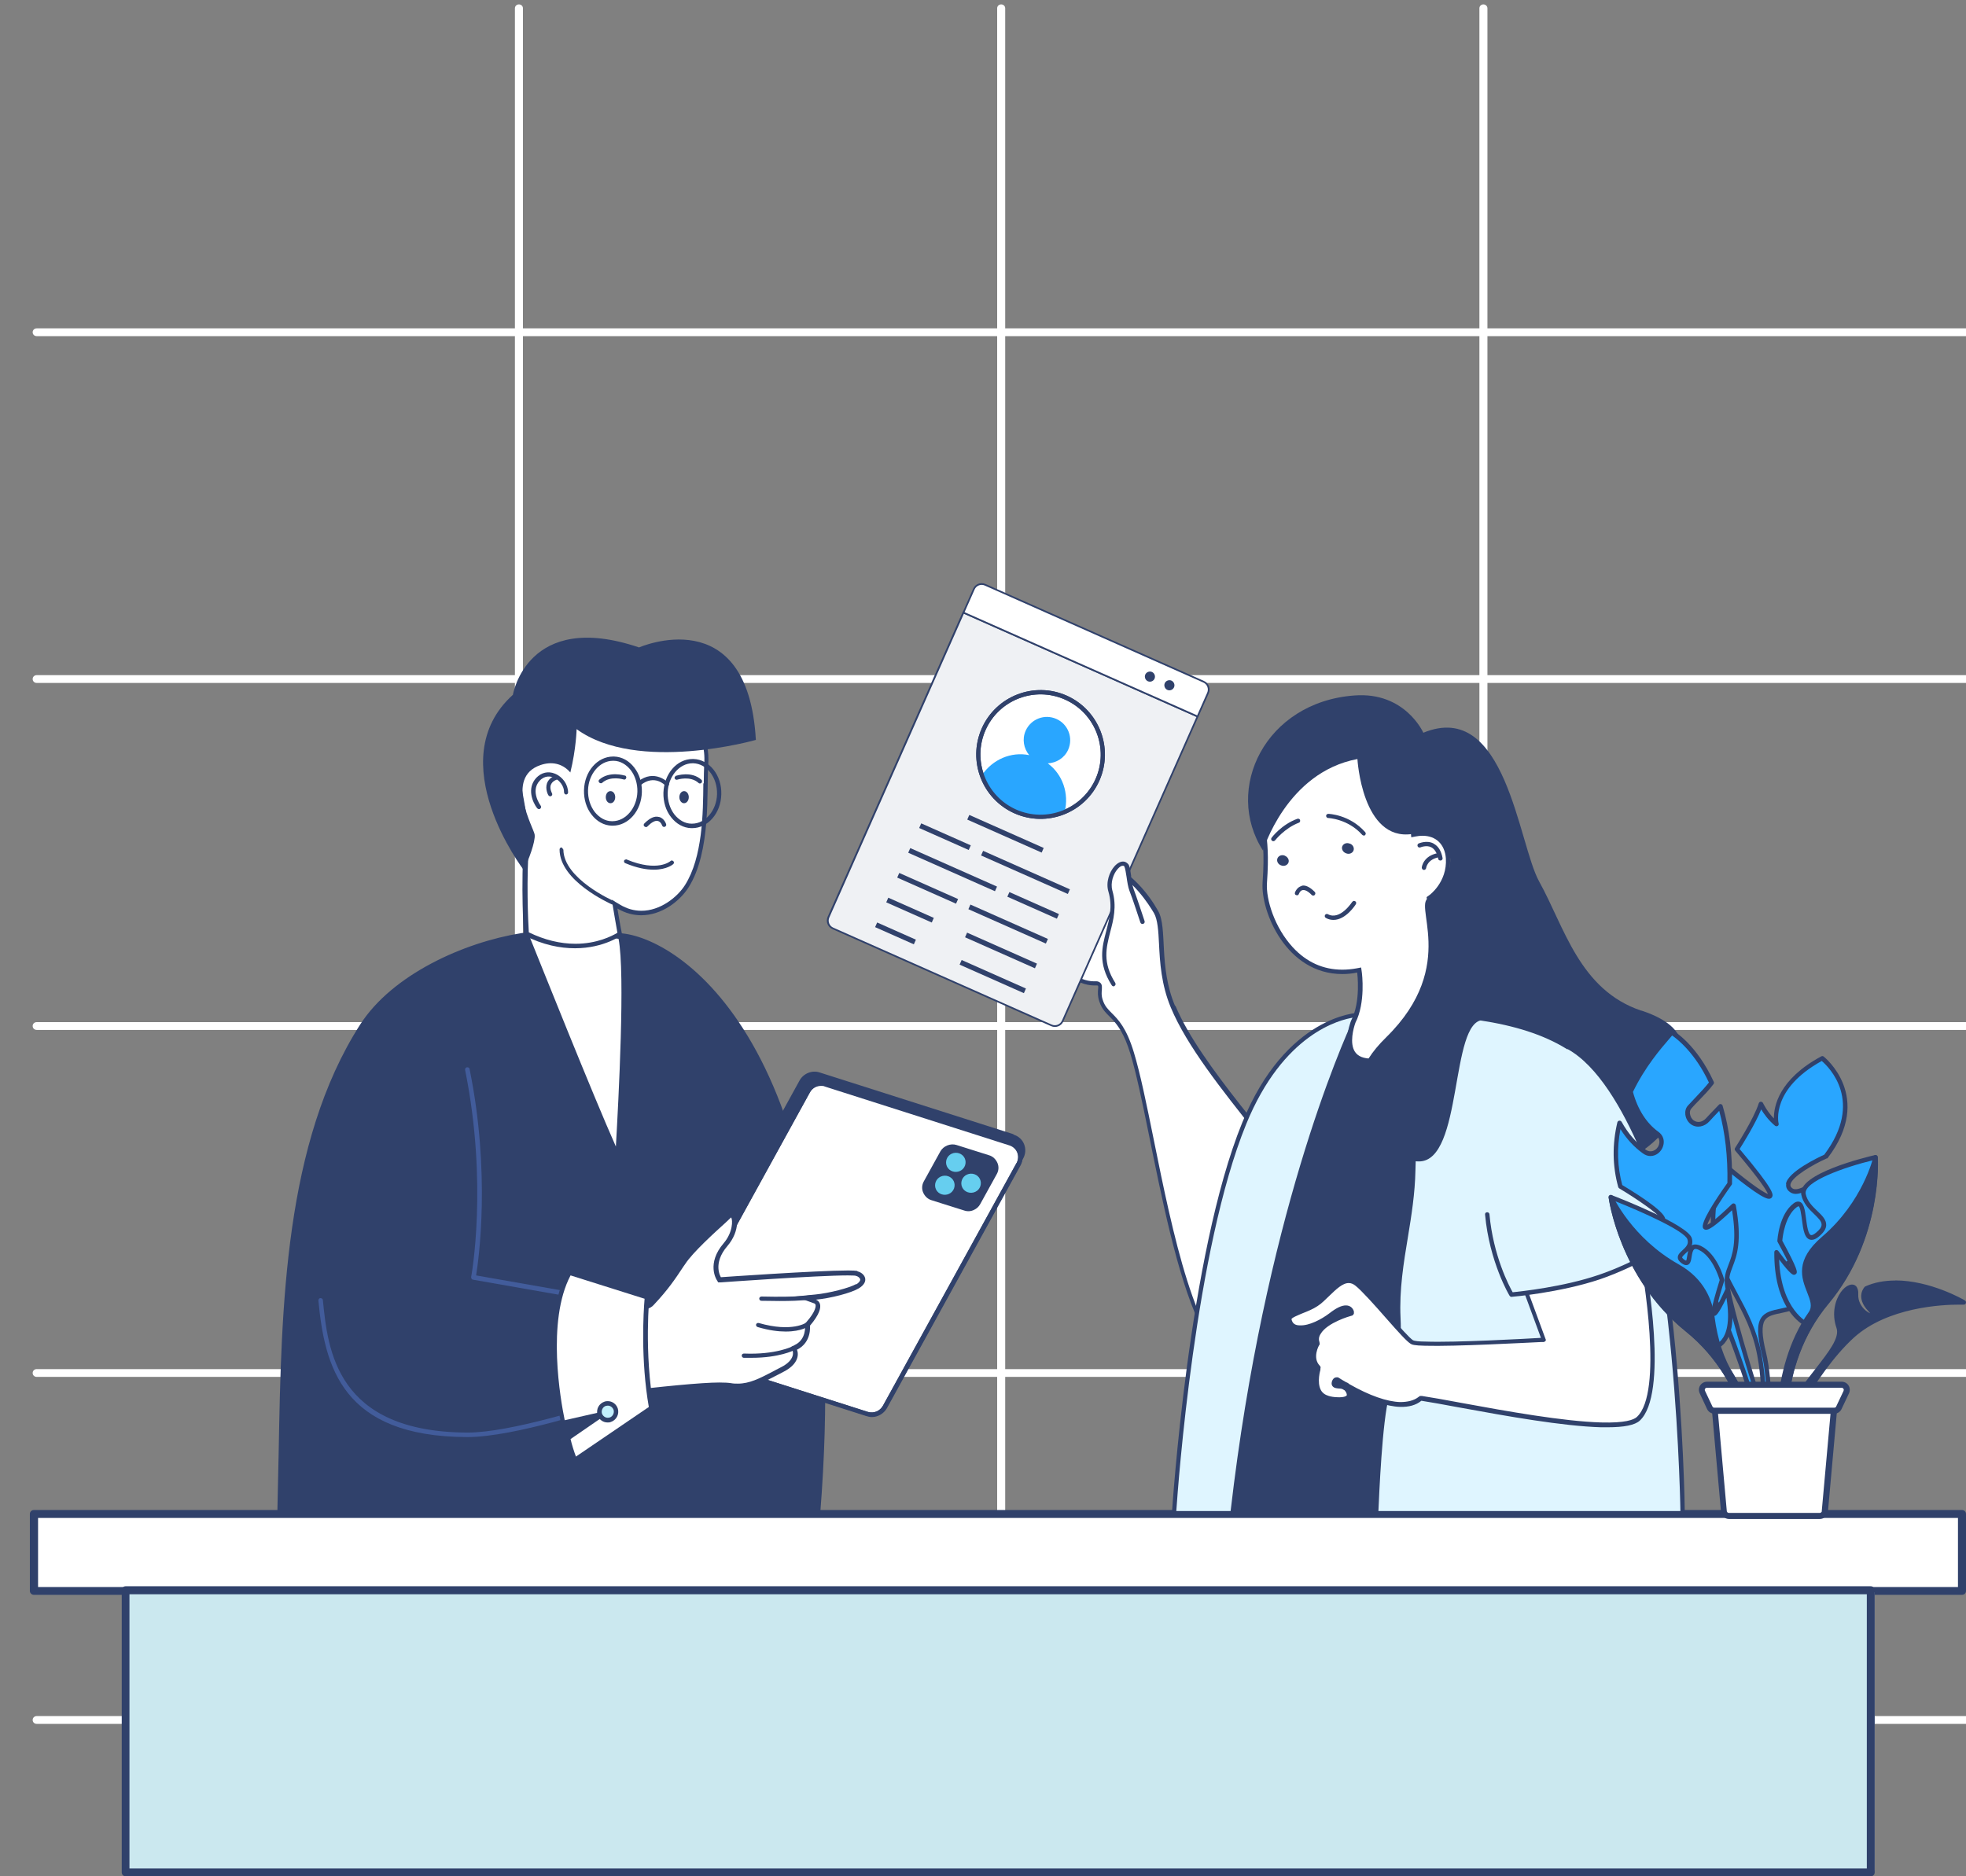 <svg width="330" height="315" viewBox="0 0 330 315" fill="none" xmlns="http://www.w3.org/2000/svg">
<rect x="0" y="0" width="330" height="315" fill="#808080" stroke="none"/>
<g clip-path="url(#clip0_345_11706)">
<path d="M87.104 0.738C86.723 0.738 86.43 1.023 86.43 1.392V310.905C86.43 311.275 86.752 311.559 87.104 311.559C87.455 311.559 87.778 311.246 87.778 310.905V1.392C87.778 1.023 87.485 0.738 87.104 0.738Z" fill="white"/>
<path d="M168.051 0.738C167.67 0.738 167.377 1.023 167.377 1.392V310.905C167.377 311.275 167.67 311.559 168.051 311.559C168.432 311.559 168.725 311.246 168.725 310.905V1.392C168.725 1.023 168.432 0.738 168.051 0.738Z" fill="white"/>
<path d="M248.997 0.738C248.616 0.738 248.323 1.023 248.323 1.392V310.905C248.323 311.275 248.616 311.559 248.997 311.559C249.378 311.559 249.671 311.246 249.671 310.905V1.392C249.671 1.023 249.349 0.738 248.997 0.738Z" fill="white"/>
<path d="M329.944 55.125H6.157C5.776 55.125 5.483 55.409 5.483 55.779C5.483 56.148 5.776 56.433 6.157 56.433H329.974C330.355 56.433 330.648 56.148 330.648 55.779C330.648 55.409 330.355 55.125 329.974 55.125H329.944Z" fill="white"/>
<path d="M329.944 113.348H6.157C5.776 113.348 5.483 113.632 5.483 114.002C5.483 114.371 5.776 114.655 6.157 114.655H329.974C330.355 114.655 330.648 114.371 330.648 114.002C330.648 113.632 330.355 113.348 329.974 113.348H329.944Z" fill="white"/>
<path d="M329.944 171.6H6.157C5.776 171.6 5.483 171.884 5.483 172.253C5.483 172.623 5.776 172.907 6.157 172.907H329.974C330.355 172.907 330.648 172.595 330.648 172.253C330.648 171.912 330.355 171.6 329.974 171.6H329.944Z" fill="white"/>
<path d="M329.944 229.852H6.157C5.776 229.852 5.483 230.136 5.483 230.505C5.483 230.875 5.776 231.159 6.157 231.159H329.974C330.355 231.159 330.648 230.875 330.648 230.505C330.648 230.136 330.355 229.852 329.974 229.852H329.944Z" fill="white"/>
<path d="M329.944 288.105H6.157C5.776 288.105 5.483 288.39 5.483 288.759C5.483 289.129 5.776 289.413 6.157 289.413H329.974C330.355 289.413 330.648 289.101 330.648 288.759C330.648 288.418 330.355 288.105 329.974 288.105H329.944Z" fill="white"/>
<path d="M329.771 254.16H6.131V267.096H329.771V254.16Z" fill="white"/>
<path d="M329.326 253.506H5.686C5.305 253.506 5.012 253.819 5.012 254.16V267.095C5.012 267.465 5.334 267.749 5.686 267.749H329.326C329.707 267.749 330 267.465 330 267.095V254.16C330 253.79 329.678 253.506 329.326 253.506ZM328.652 266.441H6.389V254.842H328.652V266.441Z" fill="#30416B"/>
<path d="M314.676 267.303H21.456V314.006H314.676V267.303Z" fill="#CBE8EF"/>
<path d="M314.028 266.309H21.083C20.716 266.309 20.435 266.595 20.435 266.966V314.342C20.435 314.714 20.716 314.999 21.083 314.999H314.028C314.394 314.999 314.676 314.714 314.676 314.342V266.966C314.676 266.595 314.366 266.309 314.028 266.309ZM313.38 313.684H21.731V267.652H313.352V313.684H313.38Z" fill="#30416B"/>
</g>
<path d="M211.089 189.837C205.429 182.736 199.584 175.413 196.901 169.011C195.32 165.221 195.1 161.468 194.953 158.488C194.843 156.243 194.732 154.33 194.071 153.152C193.262 151.754 190.358 147.008 185.984 145.352C185.653 145.241 185.212 145.021 184.771 144.8C183.779 144.321 182.566 143.77 181.904 143.77C181.683 143.77 181.683 143.843 181.647 143.88C181.279 145.536 184.146 147.523 186.168 148.111C188.52 148.774 189.844 152.232 189.88 152.38L190.432 153.851L189.292 152.784C189.292 152.784 188.042 151.644 185.874 151.202C184.477 150.908 183.668 150.797 183.117 150.797C182.308 150.797 182.014 151.018 181.573 151.681C181.279 152.159 181.169 152.564 181.095 153.116C180.985 153.741 180.838 154.551 180.176 155.618C179.405 156.905 179.405 157.789 179.405 158.635C179.405 158.966 179.405 159.297 179.368 159.628C179.331 159.959 179.368 162.314 179.882 163.529C180.36 164.596 182.308 165.221 183.521 165.221C183.668 165.221 183.779 165.221 183.852 165.221H183.999C184.22 165.221 184.367 165.295 184.44 165.368C184.624 165.589 184.587 165.847 184.551 166.215C184.514 166.656 184.44 167.282 184.698 168.091C185.065 169.232 185.616 169.784 186.278 170.446C187.344 171.513 188.667 172.838 189.88 176.885C190.946 180.381 192.012 185.532 193.225 191.53C196.313 206.689 200.503 227.479 207.671 228.987C207.891 229.024 208.112 229.061 208.369 229.061C210.869 229.061 213.772 226.265 216.419 221.408C220.278 214.196 222.153 205.144 220.315 202.348C217.816 198.521 214.508 194.363 211.016 189.984L211.089 189.837Z" fill="white"/>
<path d="M197.229 168.864C194.436 162.204 196.016 155.802 194.399 152.932C192.782 150.062 189.841 146.382 186.129 144.984C185.063 144.579 182.967 143.365 181.938 143.365C181.607 143.365 181.387 143.476 181.35 143.77C180.909 145.794 184.107 147.854 186.165 148.443C188.371 149.068 189.62 152.454 189.62 152.454C189.62 152.454 188.334 151.239 186.018 150.761C184.695 150.504 183.813 150.356 183.188 150.356C182.232 150.356 181.828 150.687 181.35 151.387C180.578 152.564 181.056 153.447 179.953 155.324C178.851 157.2 179.255 158.341 179.108 159.445C179.034 159.813 179.071 162.241 179.659 163.529C180.211 164.817 182.379 165.442 183.629 165.442C183.776 165.442 183.923 165.442 184.033 165.442C184.033 165.442 184.107 165.442 184.144 165.442C184.658 165.442 183.96 166.399 184.511 168.092C185.467 171.109 187.709 170.299 189.731 176.886C193.664 189.764 197.67 227.148 207.778 229.245C208.036 229.282 208.293 229.319 208.55 229.319C216.086 229.319 224.099 207.058 220.79 202.017C214.137 191.861 201.603 179.093 197.303 168.864H197.229ZM216.159 221.114C213.623 225.86 210.793 228.583 208.44 228.583C208.22 228.583 208.036 228.583 207.815 228.509C200.905 227.074 196.715 206.432 193.664 191.346C192.451 185.349 191.385 180.16 190.319 176.665C189.069 172.544 187.709 171.182 186.606 170.079C185.945 169.416 185.43 168.901 185.099 167.871C184.842 167.135 184.916 166.546 184.952 166.142C184.952 165.737 185.026 165.369 184.732 165.038C184.548 164.854 184.291 164.743 184.033 164.743C183.96 164.743 183.886 164.743 183.813 164.743C183.739 164.743 183.629 164.743 183.519 164.743C182.453 164.743 180.615 164.155 180.211 163.271C179.696 162.168 179.659 159.923 179.733 159.592C179.77 159.224 179.77 158.893 179.77 158.562C179.77 157.752 179.77 156.943 180.468 155.728C181.13 154.588 181.277 153.778 181.424 153.116C181.534 152.601 181.571 152.233 181.865 151.828C182.232 151.276 182.416 151.129 183.078 151.129C183.629 151.129 184.401 151.239 185.761 151.534C187.819 151.975 188.996 153.042 188.996 153.042L191.275 155.14L190.209 152.233C190.209 152.233 188.812 148.48 186.239 147.744C184.401 147.229 181.901 145.536 181.938 144.138C182.526 144.212 183.739 144.763 184.548 145.131C184.989 145.352 185.43 145.536 185.798 145.683C190.025 147.302 192.892 151.939 193.7 153.3C194.325 154.404 194.436 156.28 194.546 158.488C194.693 161.505 194.913 165.295 196.531 169.159C199.214 175.598 205.095 182.957 210.756 190.095C214.248 194.474 217.556 198.632 220.055 202.422C221.783 205.071 219.872 214.123 216.122 221.114H216.159Z" fill="#30416B"/>
<path d="M201.009 120.272L161.712 102.833L139.064 153.972C138.746 154.691 139.059 155.547 139.797 155.874L176.481 172.154C177.199 172.473 178.054 172.159 178.381 171.421L201.029 120.281L201.009 120.272Z" fill="#EFF1F4"/>
<path d="M139.744 155.993L176.428 172.273C177.226 172.627 178.147 172.271 178.501 171.473L201.149 120.333C201.149 120.333 201.151 120.167 201.071 120.131L161.774 102.692C161.774 102.692 161.608 102.69 161.573 102.769L138.924 153.909C138.571 154.708 138.926 155.63 139.724 155.984L139.744 155.993ZM200.828 120.358L178.242 171.357C177.95 172.016 177.181 172.297 176.543 172.013L139.859 155.733C139.201 155.441 138.921 154.672 139.204 154.033L161.79 103.033L200.828 120.358Z" fill="#30416B"/>
<path d="M202.034 114.464L165.35 98.184C164.632 97.865 163.777 98.179 163.45 98.918L161.708 102.851L201.005 120.291L202.756 116.337C203.075 115.619 202.761 114.763 202.023 114.435L202.034 114.464Z" fill="white"/>
<path d="M161.654 102.971L200.951 120.41C200.951 120.41 201.117 120.412 201.152 120.332L202.895 116.399C203.248 115.6 202.893 114.678 202.095 114.324L165.411 98.043C164.613 97.689 163.692 98.045 163.338 98.844L161.596 102.778C161.596 102.778 161.594 102.944 161.674 102.979L161.654 102.971ZM200.946 120.098L161.908 102.773L163.597 98.959C163.889 98.3 164.658 98.02 165.296 98.303L201.98 114.583C202.638 114.875 202.918 115.645 202.635 116.284L200.955 120.078L200.946 120.098Z" fill="#30416B"/>
<path d="M195.628 114.75C195.469 115.11 195.635 115.542 195.994 115.702C196.353 115.861 196.785 115.694 196.944 115.335C197.104 114.975 196.937 114.543 196.578 114.384C196.219 114.224 195.787 114.391 195.628 114.75Z" fill="#30416B"/>
<path d="M195.942 115.822C196.381 116.016 196.88 115.807 197.065 115.388C197.251 114.969 197.051 114.45 196.632 114.264C196.213 114.078 195.695 114.278 195.509 114.698C195.324 115.117 195.523 115.636 195.942 115.822ZM196.517 114.524C196.796 114.648 196.93 114.994 196.806 115.273C196.682 115.553 196.337 115.686 196.057 115.562C195.778 115.438 195.645 115.092 195.769 114.813C195.892 114.533 196.238 114.4 196.517 114.524Z" fill="#30416B"/>
<path d="M192.358 113.301C192.199 113.661 192.366 114.093 192.725 114.252C193.084 114.412 193.516 114.245 193.675 113.886C193.834 113.526 193.668 113.094 193.309 112.934C192.949 112.775 192.518 112.942 192.358 113.301Z" fill="#30416B"/>
<path d="M192.673 114.37C193.112 114.565 193.61 114.356 193.796 113.937C193.981 113.518 193.782 112.999 193.363 112.813C192.944 112.627 192.426 112.827 192.24 113.246C192.054 113.666 192.254 114.185 192.673 114.37ZM193.248 113.073C193.527 113.196 193.66 113.542 193.536 113.822C193.413 114.101 193.067 114.235 192.788 114.111C192.509 113.987 192.375 113.641 192.499 113.362C192.623 113.082 192.968 112.949 193.248 113.073Z" fill="#30416B"/>
<path d="M165.129 122.436C162.794 127.707 165.161 133.895 170.448 136.241C175.734 138.587 181.895 136.208 184.239 130.916C186.582 125.625 184.206 119.457 178.92 117.111C173.633 114.765 167.472 117.144 165.129 122.436Z" fill="white"/>
<path d="M170.285 136.551C175.731 138.968 182.122 136.5 184.537 131.048C186.951 125.597 184.486 119.199 179.04 116.782C173.594 114.365 167.202 116.833 164.788 122.284C162.374 127.736 164.839 134.134 170.285 136.551ZM178.748 117.441C183.835 119.698 186.153 125.673 183.898 130.765C181.643 135.857 175.655 138.169 170.568 135.912C165.481 133.654 163.171 127.66 165.427 122.568C167.682 117.476 173.661 115.184 178.748 117.441Z" fill="#30416B"/>
<path d="M170.432 136.232C167.679 135.01 165.747 132.743 164.834 130.116C166.609 127.511 169.691 126.155 172.758 126.775C171.838 125.674 171.531 124.104 172.158 122.686C173.034 120.709 175.337 119.82 177.312 120.697C179.287 121.573 180.175 123.879 179.3 125.856C178.672 127.273 177.312 128.08 175.87 128.156C178.389 130.015 179.455 133.212 178.718 136.278C176.16 137.365 173.185 137.454 170.432 136.232Z" fill="#29A6FF"/>
<path d="M170.289 136.551C175.735 138.968 182.126 136.5 184.54 131.048C186.955 125.597 184.49 119.199 179.044 116.782C173.598 114.365 167.206 116.833 164.792 122.284C162.378 127.736 164.843 134.134 170.289 136.551ZM178.752 117.441C183.839 119.698 186.157 125.673 183.902 130.765C181.647 135.857 175.658 138.169 170.572 135.912C165.485 133.654 163.175 127.66 165.43 122.568C167.686 117.476 173.665 115.184 178.752 117.441Z" fill="#30416B"/>
<path d="M162.702 136.816L175.189 142.357L174.845 143.136L162.357 137.594L162.702 136.816Z" fill="#30416B"/>
<path d="M154.631 138.23L162.949 141.922L162.604 142.701L154.286 139.009L154.631 138.23Z" fill="#30416B"/>
<path d="M165.022 142.842L179.584 149.305L179.239 150.083L164.677 143.621L165.022 142.842Z" fill="#30416B"/>
<path d="M152.792 142.381L167.354 148.844L167.009 149.623L152.447 143.16L152.792 142.381Z" fill="#30416B"/>
<path d="M169.43 149.765L177.748 153.457L177.403 154.236L169.085 150.544L169.43 149.765Z" fill="#30416B"/>
<path d="M150.944 146.555L160.818 150.938L160.473 151.716L150.599 147.334L150.944 146.555Z" fill="#30416B"/>
<path d="M162.891 151.861L175.896 157.633L175.552 158.412L162.546 152.64L162.891 151.861Z" fill="#30416B"/>
<path d="M162.331 156.576L174.061 161.781L173.716 162.56L161.986 157.355L162.331 156.576Z" fill="#30416B"/>
<path d="M149.104 150.709L156.744 154.1L156.399 154.878L148.759 151.488L149.104 150.709Z" fill="#30416B"/>
<path d="M147.235 154.872L153.738 157.758L153.393 158.537L146.89 155.651L147.235 154.872Z" fill="#30416B"/>
<path d="M161.417 161.17L172.209 165.959L171.864 166.738L161.072 161.948L161.417 161.17Z" fill="#30416B"/>
<path d="M189.507 147.225C189.396 146.489 189.249 145.495 189.066 145.275C188.919 145.127 188.771 145.054 188.624 145.017C188.257 144.943 187.742 145.238 187.338 145.716C186.603 146.562 185.978 148.145 186.419 149.616C187.154 152.229 186.603 154.363 186.051 156.424C185.353 159.11 184.655 161.685 186.934 165.218L191.822 154.731C191.565 153.958 190.389 150.352 189.984 149.359C189.764 148.807 189.654 147.961 189.543 147.151L189.507 147.225Z" fill="white"/>
<path d="M189.876 147.117C189.692 145.829 189.582 145.24 189.325 145.02C189.141 144.836 188.92 144.689 188.663 144.652C188.148 144.578 187.56 144.873 187.046 145.461C186.237 146.381 185.575 148.11 186.053 149.693C186.788 152.195 186.2 154.292 185.686 156.316C184.987 158.965 184.252 161.725 186.605 165.404C186.678 165.515 186.788 165.588 186.899 165.588C186.972 165.588 187.046 165.588 187.082 165.515C187.266 165.404 187.303 165.184 187.193 165C185.024 161.578 185.686 159.112 186.347 156.5C186.899 154.402 187.487 152.195 186.715 149.509C186.347 148.184 186.899 146.712 187.56 145.94C187.965 145.461 188.295 145.314 188.516 145.351C188.589 145.351 188.663 145.351 188.736 145.498C188.847 145.682 189.031 146.712 189.104 147.264C189.214 148.074 189.361 148.957 189.582 149.546C190.023 150.576 191.346 154.697 191.42 154.881C191.493 155.065 191.677 155.175 191.898 155.102C192.081 155.028 192.192 154.844 192.118 154.623C191.971 154.182 190.685 150.281 190.28 149.251C190.096 148.736 189.949 147.927 189.839 147.117H189.876Z" fill="#30416B"/>
<path d="M237.002 170.039C216.822 170.039 211.603 186.707 211.125 188.032C203.369 210.44 199.693 254.043 199.693 254.043H279.934C279.934 254.043 280.008 247.971 280.155 244.549L268.797 183.212C262.842 174.675 253.947 170.039 237.002 170.039Z" fill="#30416B"/>
<path d="M269.126 183.029C262.583 173.683 252.99 169.709 237.001 169.709C218.438 169.709 212.263 183.581 210.83 187.849V187.959C203.111 210.147 199.398 253.602 199.361 254.044C199.361 254.154 199.361 254.264 199.472 254.338C199.545 254.412 199.619 254.448 199.729 254.448H279.97C280.153 254.448 280.337 254.301 280.337 254.081C280.337 254.007 280.447 247.973 280.521 244.514L269.163 183.176C269.163 183.176 269.163 183.066 269.089 183.029H269.126ZM279.602 253.676H200.133C200.538 249.224 204.213 209.154 211.491 188.143V188.033C212.925 183.912 218.916 170.371 237.001 170.371C252.659 170.371 262.069 174.235 268.465 183.323L279.786 244.514C279.675 247.421 279.602 252.278 279.602 253.639V253.676Z" fill="#30416B"/>
<path d="M243.431 170.336H242.917L243.027 170.777C243.652 173.426 243.248 175.965 241.888 177.879C237.844 183.656 237.403 189.469 237.256 196.497C237.183 200.287 236.558 203.966 235.97 207.572C235.235 211.988 234.499 216.55 234.72 221.223C234.977 226.78 233.985 230.275 232.809 234.286C231.485 238.812 230.971 254.008 230.971 254.008H282.431C282.431 254.008 281.659 198.852 270.154 182.368C265.081 175.119 257.105 171.513 243.395 170.299L243.431 170.336Z" fill="#DFF5FF"/>
<path d="M243.43 169.969H242.915C242.915 169.969 242.695 169.969 242.621 170.042C242.548 170.116 242.511 170.263 242.548 170.373L242.658 170.889C243.246 173.428 242.878 175.856 241.555 177.696C237.438 183.546 236.997 189.433 236.85 196.535C236.777 200.288 236.152 203.968 235.601 207.537C234.865 211.952 234.13 216.515 234.351 221.261C234.608 226.744 233.616 230.203 232.439 234.213C231.116 238.739 230.602 253.42 230.602 254.046C230.602 254.156 230.602 254.23 230.712 254.304C230.785 254.377 230.859 254.414 230.969 254.414H282.429C282.429 254.414 282.613 254.377 282.686 254.304C282.76 254.23 282.797 254.12 282.797 254.046C282.797 251.801 281.914 198.595 270.446 182.185C265.3 174.826 257.25 171.183 243.43 169.969ZM231.373 253.678C231.484 251.286 231.998 238.445 233.175 234.397C234.351 230.313 235.38 226.817 235.086 221.225C234.865 216.552 235.601 212.026 236.336 207.61C236.924 204.041 237.512 200.325 237.585 196.535C237.732 189.581 238.173 183.804 242.18 178.101C243.614 176.077 244.018 173.428 243.393 170.705C256.956 171.919 264.859 175.488 269.858 182.626C280.701 198.154 281.988 248.821 282.061 253.678H231.373Z" fill="#30416B"/>
<path d="M208.844 188.622C199.729 210.993 197.082 254.081 197.082 254.081H206.933C213.108 200.286 227.958 170.408 227.958 170.408C227.958 170.408 216.232 170.592 208.881 188.622H208.844Z" fill="#DFF5FF"/>
<path d="M227.92 170.041C227.92 170.041 215.863 170.445 208.512 188.475C199.47 210.626 196.75 253.603 196.713 254.044C196.713 254.155 196.713 254.228 196.823 254.302C196.897 254.375 197.007 254.412 197.08 254.412H206.931C207.115 254.412 207.262 254.265 207.299 254.081C213.401 200.986 228.14 170.85 228.287 170.556C228.361 170.445 228.324 170.298 228.287 170.188C228.214 170.077 228.103 170.004 227.993 170.004L227.92 170.041ZM206.564 253.676H197.448C197.742 249.298 200.646 209.632 209.174 188.733C215.385 173.536 224.832 171.181 227.295 170.813C225.2 175.302 212.224 204.702 206.564 253.676Z" fill="#30416B"/>
<path d="M239.941 150.799L240.125 150.652C240.125 150.652 243.396 148.26 243.102 144.102C242.919 141.527 241.301 139.945 238.802 139.945C238.434 139.945 238.03 139.981 237.626 140.055L237.221 140.129V139.724C237.221 139.724 235.898 128.244 229.907 125.926C229.098 125.594 228.142 125.447 227.113 125.447C222.886 125.447 217.593 127.949 214.542 131.371C213.182 132.88 211.638 135.308 211.969 138.178L212.079 139.135C212.373 141.527 212.631 143.587 212.3 148.224C212.116 151.057 213.586 155.914 216.748 159.262C219.1 161.801 222.077 163.126 225.312 163.126C226.121 163.126 226.929 163.052 227.775 162.905L228.142 162.831V163.236C228.216 163.457 228.841 168.314 227.15 171.552C227.15 171.552 225.827 174.9 227.113 176.813C227.701 177.697 228.767 178.101 230.311 178.101C239.096 178.101 244.315 171.589 245.124 170.521C244.646 169.27 242 161.801 240.015 151.057V150.836L239.941 150.799Z" fill="white"/>
<path d="M243.504 144.064C243.32 141.231 241.445 139.575 238.835 139.575C238.431 139.575 238.027 139.612 237.586 139.686C237.586 139.686 236.336 128.022 230.051 125.593C229.168 125.262 228.176 125.078 227.11 125.078C220.42 125.078 210.827 131.223 211.599 138.214C211.929 141.047 212.297 142.961 211.929 148.186C211.599 153.006 215.899 163.529 225.309 163.529C226.118 163.529 226.963 163.456 227.808 163.272C227.808 163.272 228.47 168.165 226.779 171.367C226.779 171.367 223.912 178.468 230.234 178.468C240.085 178.468 245.452 170.557 245.452 170.557C245.452 170.557 242.474 162.83 240.269 150.945C240.269 150.945 243.687 148.517 243.393 144.064H243.504ZM244.68 170.447C243.577 171.845 238.541 177.732 230.308 177.732C228.911 177.732 227.955 177.364 227.441 176.592C226.485 175.156 227.183 172.618 227.514 171.698C229.242 168.349 228.617 163.419 228.58 163.198L228.47 162.425L227.698 162.573C226.889 162.72 226.081 162.793 225.309 162.793C222.111 162.793 219.317 161.542 217.002 159.04C213.951 155.729 212.481 151.019 212.664 148.259C212.995 143.586 212.738 141.489 212.444 139.097L212.334 138.14C212.04 135.418 213.51 133.099 214.796 131.628C217.774 128.243 222.956 125.814 227.073 125.814C228.102 125.814 228.985 125.961 229.756 126.256C235.527 128.5 236.777 139.649 236.814 139.759L236.887 140.569L237.659 140.422C238.027 140.348 238.431 140.311 238.762 140.311C241.041 140.311 242.511 141.746 242.695 144.101C242.952 148.112 239.901 150.32 239.865 150.32L239.46 150.614L239.534 151.092C241.445 161.432 243.981 168.717 244.606 170.447H244.68Z" fill="#30416B"/>
<path d="M222.959 136.631C222.776 136.631 222.592 136.778 222.592 136.962C222.592 137.146 222.739 137.33 222.923 137.33C222.923 137.33 226.231 137.44 228.657 140.163C228.73 140.237 228.804 140.274 228.914 140.274C228.988 140.274 229.098 140.274 229.135 140.2C229.282 140.053 229.282 139.832 229.135 139.685C226.525 136.741 223.033 136.631 222.923 136.631H222.959Z" fill="#30416B"/>
<path d="M214.012 141.101C214.012 141.101 215.61 139.039 218.011 138.125C218.19 138.088 218.289 137.842 218.216 137.669C218.178 137.489 217.976 137.418 217.796 137.456C217.796 137.456 217.796 137.456 217.76 137.463C215.108 138.43 213.488 140.572 213.431 140.659C213.317 140.833 213.362 141.049 213.536 141.163C213.71 141.277 213.926 141.232 214.04 141.058L214.012 141.101Z" fill="#30416B"/>
<path d="M218.509 148.735C217.7 148.919 217.369 149.802 217.369 149.838C217.296 150.022 217.369 150.243 217.59 150.28C217.774 150.354 217.957 150.28 218.031 150.059C218.031 150.059 218.215 149.507 218.656 149.434C219.023 149.36 219.575 149.618 220.163 150.243C220.236 150.317 220.31 150.354 220.42 150.354C220.53 150.354 220.604 150.354 220.677 150.243C220.825 150.096 220.825 149.875 220.677 149.728C219.869 148.919 219.134 148.551 218.509 148.698V148.735Z" fill="#30416B"/>
<path d="M226.559 141.635C226.044 141.415 225.493 141.635 225.309 142.077C225.125 142.519 225.419 143.07 225.934 143.254C226.448 143.475 227 143.254 227.184 142.813C227.367 142.371 227.11 141.819 226.595 141.635H226.559Z" fill="#30416B"/>
<path d="M215.678 143.657C215.163 143.436 214.612 143.657 214.428 144.098C214.245 144.54 214.502 145.092 215.016 145.276C215.531 145.497 216.082 145.276 216.266 144.834C216.45 144.393 216.156 143.841 215.641 143.657H215.678Z" fill="#30416B"/>
<path d="M226.964 151.421C226.964 151.421 224.942 154.585 222.884 153.481C222.7 153.371 222.48 153.481 222.406 153.628C222.296 153.812 222.406 154.033 222.553 154.107C222.994 154.364 223.435 154.438 223.84 154.438C225.898 154.438 227.515 151.936 227.589 151.788C227.699 151.604 227.626 151.384 227.479 151.31C227.295 151.2 227.074 151.237 227.001 151.421H226.964Z" fill="#30416B"/>
<path d="M240.6 141.598C239.461 141.009 238.174 141.598 238.138 141.598C237.954 141.671 237.88 141.892 237.954 142.076C238.027 142.26 238.248 142.333 238.432 142.26C238.432 142.26 239.461 141.818 240.27 142.26C240.821 142.554 241.225 143.217 241.409 144.173C241.409 144.357 241.593 144.468 241.777 144.468C241.777 144.468 241.813 144.468 241.85 144.468C242.034 144.431 242.181 144.247 242.144 144.063C241.924 142.849 241.409 142.039 240.637 141.634L240.6 141.598Z" fill="#30416B"/>
<path d="M241.409 143.217C238.873 143.658 238.652 145.572 238.652 145.645C238.652 145.829 238.763 146.013 238.983 146.05C238.983 146.05 238.983 146.05 239.02 146.05C239.204 146.05 239.351 145.903 239.387 145.719C239.387 145.645 239.608 144.247 241.556 143.916C241.74 143.916 241.887 143.695 241.85 143.511C241.85 143.327 241.63 143.18 241.446 143.217H241.409Z" fill="#30416B"/>
<path d="M254.241 211.691L259.093 224.9H258.688C258.688 224.9 244.61 225.71 239.207 225.562C237.516 225.526 237.112 225.415 236.965 225.268C236.34 224.9 234.723 223.06 232.885 220.963C230.973 218.792 228.805 216.327 227.776 215.554C227.334 215.223 226.893 215.039 226.452 215.039C225.239 215.039 224.063 216.143 222.887 217.284C222.262 217.872 221.6 218.535 220.939 218.939C220.167 219.454 219.248 219.822 218.439 220.154C217.3 220.595 216.234 221.037 216.381 221.552C216.601 222.398 217.153 222.84 218.145 222.84C219.762 222.876 221.931 221.809 223.328 220.742C224.431 219.896 225.276 219.491 225.901 219.491C226.563 219.491 226.783 219.97 226.82 220.227V220.485L226.599 220.558C226.562 220.558 222.483 221.662 221.306 223.759C220.975 224.311 220.902 224.863 221.086 225.452V225.562V225.673C221.086 225.673 219.799 228.028 221.269 229.536L221.38 229.684V229.867C221.38 229.867 220.608 232.075 221.417 233.547C221.747 234.136 222.262 234.54 222.96 234.724C223.328 234.835 223.953 234.908 224.578 234.945C225.497 234.945 226.158 234.798 226.379 234.504C226.526 234.283 226.489 233.989 226.268 233.621C226.195 233.437 226.085 233.289 225.938 233.179L225.46 232.921C225.202 232.848 224.945 232.811 224.688 232.774C224.357 232.774 224.1 232.738 223.953 232.517C223.916 232.443 223.843 232.296 223.879 232.112C223.953 231.781 224.137 231.597 224.357 231.597H224.467L224.541 231.67C224.945 231.928 225.313 232.149 225.717 232.37C225.938 232.443 226.121 232.554 226.268 232.701C229.797 234.688 232.738 235.718 235.017 235.792C236.377 235.828 237.516 235.497 238.398 234.835L238.509 234.761H238.619C240.42 235.056 242.736 235.497 245.309 235.939C252.917 237.337 262.364 239.03 268.76 239.213C272.068 239.287 274.163 238.956 275.008 238.22C279.824 233.805 275.964 212.574 275.486 209.998L254.241 211.764V211.691Z" fill="white"/>
<path d="M275.484 209.557L254.239 211.323C254.239 211.323 254.018 211.396 253.945 211.507C253.871 211.617 253.871 211.728 253.945 211.838L258.65 224.606C256.224 224.753 244.241 225.415 239.279 225.231C238.103 225.231 237.404 225.121 237.184 225.011C236.595 224.643 234.941 222.766 233.177 220.779C231.266 218.608 229.06 216.143 227.994 215.333C227.48 214.966 227.002 214.745 226.451 214.745H226.377C225.054 214.745 223.804 215.922 222.628 217.1C222.003 217.688 221.378 218.314 220.753 218.719C220.018 219.197 219.136 219.565 218.327 219.859C217.004 220.374 215.828 220.853 216.048 221.699C216.232 222.398 216.71 223.244 218.143 223.281C218.143 223.281 218.217 223.281 218.254 223.281C219.944 223.281 222.113 222.177 223.583 221.11C224.613 220.338 225.385 219.97 225.936 219.97C226.34 219.97 226.45 220.227 226.487 220.338C225.899 220.485 222.223 221.625 221.047 223.686C220.68 224.312 220.606 224.937 220.753 225.636C220.569 225.967 219.467 228.285 220.974 229.868C220.863 230.272 220.312 232.333 221.121 233.805C221.488 234.467 222.076 234.945 222.885 235.166C223.253 235.277 223.914 235.387 224.576 235.387C225.348 235.387 226.34 235.313 226.671 234.761C226.892 234.43 226.855 234.025 226.598 233.51C226.561 233.437 226.487 233.326 226.451 233.253C229.869 235.129 232.736 236.123 235.015 236.196C236.485 236.233 237.698 235.902 238.58 235.166C240.234 235.424 242.256 235.792 244.608 236.233L245.233 236.344C252.842 237.742 262.325 239.434 268.758 239.618C269.125 239.618 269.456 239.618 269.787 239.618C272.654 239.618 274.418 239.25 275.227 238.515C280.079 234.062 276.55 213.935 275.815 209.961C275.815 209.777 275.631 209.667 275.448 209.667L275.484 209.557ZM274.749 237.889C274.235 238.367 272.764 238.919 268.758 238.809C262.399 238.625 252.952 236.932 245.344 235.534L244.756 235.424C242.366 234.982 240.345 234.614 238.654 234.357H238.544C238.544 234.357 238.507 234.357 238.47 234.357C238.397 234.357 238.323 234.357 238.25 234.43L238.139 234.504C237.367 235.129 236.265 235.387 235.015 235.387C232.809 235.313 229.906 234.32 226.487 232.37C226.303 232.186 226.046 232.075 225.862 232.002C225.495 231.781 225.09 231.56 224.649 231.266C224.613 231.266 224.576 231.229 224.539 231.229H224.355C224.135 231.229 223.731 231.339 223.547 232.002C223.473 232.333 223.547 232.554 223.657 232.701C223.914 233.032 224.282 233.069 224.686 233.106C224.907 233.106 225.127 233.142 225.274 233.179L225.679 233.4C225.679 233.4 225.862 233.584 225.936 233.731C226.083 234.025 226.083 234.209 226.046 234.283C225.973 234.393 225.568 234.614 224.576 234.577C223.988 234.577 223.363 234.467 223.032 234.357C222.407 234.173 221.966 233.842 221.709 233.363C221.01 232.039 221.635 229.978 221.635 229.978V229.794C221.635 229.794 221.709 229.536 221.635 229.426L221.525 229.279C220.239 227.954 221.378 225.894 221.415 225.857L221.488 225.747C221.488 225.747 221.562 225.563 221.488 225.452V225.342C221.304 224.863 221.378 224.385 221.672 223.944C222.775 222.03 226.708 220.926 226.745 220.926L227.002 220.853C227.002 220.853 227.296 220.632 227.259 220.448V220.19C227.149 219.712 226.708 219.16 225.936 219.16H225.899C225.201 219.16 224.319 219.565 223.142 220.485C221.782 221.515 219.761 222.582 218.18 222.509C217.372 222.509 216.93 222.177 216.783 221.478C216.783 221.221 218.033 220.742 218.621 220.485C219.467 220.154 220.386 219.786 221.157 219.271C221.856 218.829 222.481 218.167 223.142 217.541C224.245 216.474 225.385 215.37 226.414 215.407C226.781 215.407 227.149 215.554 227.516 215.849C228.509 216.621 230.788 219.16 232.589 221.221C234.758 223.686 236.118 225.195 236.779 225.599C237 225.747 237.367 225.894 239.205 225.931C244.167 226.078 256.297 225.415 258.723 225.305H259.128C259.128 225.305 259.348 225.231 259.422 225.121C259.495 225.011 259.495 224.9 259.422 224.79L254.717 212.022L275.154 210.329C275.815 213.898 279.234 233.768 274.749 237.889ZM225.127 232.406C225.127 232.406 224.833 232.407 224.723 232.37C224.502 232.37 224.282 232.333 224.245 232.259C224.245 232.259 224.245 232.223 224.245 232.149C224.282 232.002 224.319 231.928 224.319 231.928H224.355C224.613 232.112 224.87 232.259 225.127 232.406Z" fill="#30416B"/>
<path d="M275.485 169.671C265.083 166.176 262.583 155.579 258.356 147.999C254.828 141.633 252.769 117.311 238.912 123.015C238.912 123.015 235.861 116.097 227.333 116.76C212.373 117.863 205.353 132.471 212.006 142.811C212.006 142.811 215.902 129.675 227.848 127.43C227.848 127.43 228.62 141.265 237.037 140.014C241.301 139.389 244.278 141.817 243.212 146.012C242.845 147.484 241.595 150.39 240.051 150.685C236.706 151.31 245.124 161.944 232.663 174.16C222.665 183.948 232.259 189.357 232.259 189.357C232.259 189.357 232.773 194.986 238.177 194.986C245.638 194.986 243.323 171.253 248.983 171.253C254.644 171.253 260.452 173.792 265.414 177.729C271.038 182.145 275.963 192.999 275.963 192.999C275.963 192.999 286.218 185.935 280.999 178.723C280.999 178.723 285.961 173.13 275.559 169.671H275.485Z" fill="#30416B"/>
<path d="M263.281 175.779L249.645 203.854C250.38 211.838 253.725 217.321 253.725 217.321C253.725 217.321 261.774 216.659 268.464 214.377C275.191 212.096 280.962 208.159 280.962 208.159C280.962 208.159 274.309 181.813 263.281 175.742V175.779Z" fill="#DFF5FF"/>
<path d="M263.463 175.447C263.463 175.447 263.059 175.447 262.949 175.594C262.838 175.778 262.949 175.999 263.096 176.11C273.277 181.702 279.784 205.325 280.519 208.011C279.416 208.747 274.196 212.059 268.315 214.046C262.361 216.069 255.267 216.805 253.907 216.952C253.318 215.922 250.635 210.808 250.01 203.853C250.01 203.669 249.79 203.485 249.606 203.522C249.385 203.522 249.238 203.706 249.275 203.927C250.01 211.911 253.355 217.504 253.392 217.541C253.465 217.651 253.576 217.725 253.686 217.725C253.76 217.725 261.846 217.026 268.536 214.781C275.226 212.5 281.07 208.563 281.144 208.526C281.254 208.453 281.327 208.269 281.291 208.121C281.033 207.054 274.49 181.555 263.427 175.484L263.463 175.447Z" fill="#30416B"/>
<path d="M104.766 157.129C99.569 156.375 92.566 156.224 87.445 157.053C77.767 158.636 66.019 163.989 60.748 172.206C46.175 194.935 47.719 228.709 46.891 254.039H137.262C142.985 182.233 117.644 158.976 104.766 157.091V157.129Z" fill="#30416B"/>
<path d="M104.842 156.752C99.194 155.922 92.19 155.885 87.408 156.676C77.881 158.222 65.87 163.574 60.447 172.018C47.758 191.845 47.23 219.361 46.779 243.636C46.703 247.292 46.628 250.722 46.553 254.039C46.553 254.152 46.553 254.228 46.666 254.303C46.741 254.379 46.816 254.416 46.929 254.416H137.3C137.489 254.416 137.677 254.265 137.677 254.077C143.664 179.029 116.025 158.373 104.88 156.752H104.842ZM136.924 253.662H47.306C47.419 250.458 47.456 247.141 47.532 243.636C47.984 219.474 48.511 192.071 61.087 172.395C66.359 164.14 78.183 158.938 87.521 157.393C92.228 156.639 99.118 156.639 104.729 157.468C115.687 159.051 142.76 179.481 136.924 253.662Z" fill="#30416B"/>
<path d="M95.205 156.412C92.531 156.412 90.272 156.676 88.465 157.241C89.858 160.672 100.062 186.303 103.64 194.03C104.016 187.773 105.447 163.122 104.129 157.279C103.15 157.091 99.309 156.45 95.205 156.45V156.412Z" fill="white"/>
<path d="M95.204 156.035C92.719 156.035 90.121 156.261 87.975 156.977C87.975 156.977 100.928 189.545 103.94 195.5C103.94 195.5 106.124 163.235 104.467 156.94C104.467 156.94 100.062 156.035 95.204 156.035ZM103.375 192.485C99.497 183.778 90.761 161.878 88.991 157.505C90.686 157.053 92.794 156.827 95.204 156.827C98.97 156.827 102.547 157.392 103.827 157.618C104.957 163.385 103.827 184.607 103.375 192.523V192.485Z" fill="#30416B"/>
<path d="M105.028 117.396H104.199C94.748 117.396 88.723 121.279 86.803 128.592C86.615 129.383 87.142 132.361 87.631 134.999C88.083 137.525 88.497 139.9 88.422 140.88C87.857 147.891 88.271 155.354 88.384 156.711C91.133 158.068 93.919 158.784 96.593 158.784C100.622 158.784 103.333 157.201 104.086 156.749C103.785 155.392 103.371 152.716 103.333 152.602L103.22 151.811L103.936 152.226C105.141 152.942 106.421 153.281 107.739 153.281C111.015 153.281 113.952 151.019 115.345 148.795C118.395 144.008 118.47 136.507 118.508 131.532C118.508 130.288 118.508 129.157 118.583 128.29C118.771 125.501 117.981 123.164 116.324 121.354C114.027 118.867 109.81 117.396 105.103 117.396H105.028Z" fill="white"/>
<path d="M105.029 117.02C104.803 117.02 104.54 117.02 104.163 117.02C100.322 117.02 89.29 117.472 86.39 128.517C85.976 130.1 88.16 138.845 87.972 140.88C87.369 148.683 87.934 157.013 87.934 157.013C91.172 158.672 94.072 159.199 96.519 159.199C101.452 159.199 104.427 156.938 104.427 156.938C104.163 155.732 103.636 152.528 103.636 152.528C104.992 153.319 106.31 153.658 107.627 153.658C111.092 153.658 114.104 151.284 115.573 148.984C119.413 142.916 118.585 132.663 118.886 128.291C119.451 119.583 111.092 116.982 105.029 116.982V117.02ZM118.058 131.532C118.02 136.47 117.945 143.933 114.97 148.607C113.652 150.681 110.79 152.905 107.665 152.905C106.423 152.905 105.218 152.565 104.088 151.887L102.695 151.058L102.958 152.678C102.958 152.678 103.373 155.166 103.636 156.599C102.695 157.164 100.172 158.446 96.595 158.446C94.034 158.446 91.398 157.805 88.763 156.523C88.65 154.714 88.311 147.627 88.838 140.956C88.913 139.9 88.499 137.601 88.047 134.962C87.633 132.625 87.03 129.421 87.219 128.705C89.101 121.581 95.013 117.774 104.276 117.774H104.803H105.142C109.736 117.774 113.84 119.206 116.062 121.619C117.681 123.353 118.397 125.577 118.208 128.253C118.171 129.158 118.133 130.251 118.133 131.495L118.058 131.532Z" fill="#30416B"/>
<path d="M107.255 108.691C88.465 102.321 86.093 116.645 86.093 116.645C73.855 127.689 87.9 146.046 87.9 146.046C88.691 144.501 89.896 141.297 89.745 140.128C89.632 139.073 84.624 130.516 90.724 128.443C92.457 127.84 94.339 128.066 95.733 129.687C96.712 125.729 96.787 122.412 96.787 122.412C107.067 129.875 126.873 124.221 126.873 124.221C125.555 100.55 107.179 108.729 107.179 108.729L107.255 108.691Z" fill="#30416B"/>
<path d="M103.071 127.01H102.921C100.285 127.01 98.101 129.498 98.026 132.664C97.988 134.209 98.44 135.679 99.306 136.772C100.172 137.903 101.377 138.582 102.695 138.619H102.845C105.481 138.619 107.665 136.132 107.741 132.965C107.778 131.42 107.326 129.95 106.46 128.857C105.594 127.726 104.389 127.047 103.071 127.01ZM102.808 137.866H102.695C101.603 137.866 100.586 137.262 99.833 136.32C99.08 135.34 98.666 134.021 98.703 132.664C98.779 129.95 100.661 127.726 102.883 127.726H102.996C104.088 127.726 105.105 128.329 105.858 129.271C106.611 130.251 107.025 131.571 106.987 132.928C106.912 135.642 105.029 137.866 102.808 137.866Z" fill="#30416B"/>
<path d="M116.403 127.424H116.253C113.617 127.424 111.471 129.912 111.358 133.078C111.32 134.623 111.772 136.093 112.638 137.187C113.504 138.317 114.709 138.996 116.027 139.034H116.177C118.813 139.034 120.997 136.546 121.073 133.379C121.186 130.175 119.077 127.499 116.403 127.424ZM120.357 133.342C120.282 136.056 118.399 138.28 116.177 138.28H116.064C114.972 138.28 113.956 137.677 113.203 136.734C112.45 135.754 112.035 134.435 112.073 133.078C112.148 130.364 114.031 128.14 116.253 128.14H116.366C118.663 128.215 120.432 130.552 120.357 133.342Z" fill="#30416B"/>
<path d="M107.141 131.232C107.141 131.232 106.952 131.571 107.065 131.722C107.178 131.873 107.404 131.91 107.555 131.797C109.852 129.95 111.622 131.797 111.697 131.91C111.772 131.986 111.848 132.024 111.96 132.024C112.036 132.024 112.111 132.024 112.186 131.91C112.337 131.76 112.337 131.534 112.186 131.42C112.186 131.42 109.889 128.97 107.065 131.232H107.141Z" fill="#30416B"/>
<path d="M105.221 144.273C105.221 144.273 104.844 144.273 104.769 144.462C104.694 144.65 104.769 144.839 104.957 144.914C106.953 145.743 108.497 146.007 109.739 146.007C111.961 146.007 112.978 145.103 113.015 145.065C113.166 144.914 113.166 144.688 113.015 144.575C112.865 144.424 112.639 144.424 112.526 144.575C112.526 144.575 110.417 146.46 105.221 144.311V144.273Z" fill="#30416B"/>
<path d="M104.882 130.214C104.882 130.214 102.284 129.385 100.59 130.892C100.439 131.005 100.439 131.232 100.59 131.382C100.665 131.458 100.74 131.495 100.853 131.495C100.928 131.495 101.004 131.495 101.079 131.42C102.472 130.176 104.656 130.855 104.656 130.855C104.845 130.93 105.033 130.855 105.108 130.628C105.183 130.44 105.07 130.252 104.882 130.176V130.214Z" fill="#30416B"/>
<path d="M113.465 130.214C113.465 130.214 113.163 130.478 113.239 130.666C113.314 130.855 113.502 130.968 113.691 130.893C113.691 130.893 115.874 130.176 117.268 131.458C117.343 131.533 117.418 131.533 117.494 131.533C117.607 131.533 117.682 131.496 117.757 131.42C117.87 131.27 117.87 131.043 117.757 130.93C116.063 129.385 113.578 130.214 113.465 130.252V130.214Z" fill="#30416B"/>
<path d="M114.824 134.85C115.261 134.85 115.615 134.394 115.615 133.832C115.615 133.27 115.261 132.814 114.824 132.814C114.387 132.814 114.033 133.27 114.033 133.832C114.033 134.394 114.387 134.85 114.824 134.85Z" fill="#30416B"/>
<path d="M102.474 132.814C102.022 132.814 101.684 133.267 101.684 133.832C101.684 134.398 102.022 134.85 102.474 134.85C102.926 134.85 103.265 134.398 103.265 133.832C103.265 133.267 102.926 132.814 102.474 132.814Z" fill="#30416B"/>
<path d="M110.568 137.151C109.852 136.962 109.062 137.339 108.158 138.244C108.007 138.395 108.007 138.621 108.158 138.734C108.233 138.809 108.309 138.847 108.421 138.847C108.534 138.847 108.61 138.847 108.685 138.734C109.363 138.055 109.965 137.716 110.417 137.829C110.907 137.942 111.133 138.545 111.133 138.583C111.208 138.772 111.396 138.885 111.584 138.809C111.773 138.734 111.886 138.545 111.81 138.357C111.81 138.319 111.471 137.339 110.605 137.151H110.568Z" fill="#30416B"/>
<path d="M94.528 142.615C94.528 142.615 94.378 142.275 94.227 142.275C94.076 142.275 93.926 142.426 93.926 142.615C93.926 147.929 102.36 151.661 102.737 151.85C102.737 151.85 102.812 151.85 102.85 151.85C102.963 151.85 103.076 151.774 103.151 151.661C103.226 151.51 103.151 151.322 103.001 151.247C102.925 151.247 94.566 147.515 94.566 142.615H94.528Z" fill="#30416B"/>
<path d="M169.979 190.75L137.445 180.384C136.316 180.007 135.073 180.497 134.508 181.553L112.066 222.337C111.313 223.694 111.991 225.39 113.459 225.843L144.411 235.718C145.541 236.095 146.784 235.605 147.348 234.55L171.372 194.293C172.125 192.936 171.447 191.24 169.979 190.787V190.75Z" fill="#30416B"/>
<path d="M170.093 190.409L137.56 180.043C136.279 179.628 134.848 180.231 134.208 181.4L111.766 222.185C111.352 222.938 111.314 223.805 111.616 224.559C111.917 225.351 112.557 225.916 113.385 226.18L144.337 236.056C145.015 236.282 145.768 236.207 146.408 235.905C146.973 235.641 147.387 235.227 147.689 234.737L171.75 194.48C172.164 193.726 172.202 192.859 171.901 192.105C171.599 191.313 170.959 190.748 170.131 190.484L170.093 190.409ZM171.072 194.065L147.011 234.322C146.785 234.737 146.446 235.038 146.07 235.227C145.58 235.453 145.015 235.49 144.488 235.34L113.536 225.464C112.934 225.275 112.444 224.823 112.218 224.22C111.992 223.617 112.03 222.976 112.331 222.411L134.773 181.626C134.999 181.211 135.338 180.91 135.715 180.721C136.204 180.495 136.769 180.458 137.296 180.608L169.83 190.974C170.432 191.163 170.922 191.615 171.148 192.218C171.373 192.821 171.336 193.462 171.035 193.99L171.072 194.065Z" fill="#30416B"/>
<path d="M169.571 191.878L138.619 182.003C137.489 181.626 136.247 182.153 135.682 183.171L113.24 223.956C112.487 225.313 113.164 227.009 114.633 227.461L145.585 237.337C146.715 237.714 147.957 237.224 148.522 236.169L170.964 195.384C171.717 194.027 171.04 192.331 169.571 191.878Z" fill="white"/>
<path d="M169.682 191.54L138.73 181.664C137.412 181.25 135.981 181.815 135.341 183.021L112.899 223.806C112.485 224.56 112.447 225.427 112.748 226.218C113.05 227.01 113.727 227.613 114.518 227.877L145.47 237.753C145.772 237.828 146.035 237.903 146.336 237.903C147.353 237.903 148.332 237.338 148.859 236.433L171.301 195.649C171.716 194.895 171.753 194.028 171.452 193.236C171.151 192.445 170.511 191.842 169.682 191.578V191.54ZM170.624 195.234L148.181 236.019C147.692 236.886 146.638 237.338 145.659 237.036L114.706 227.161C114.104 226.972 113.614 226.52 113.389 225.954C113.163 225.389 113.2 224.748 113.501 224.183L135.944 183.398C136.32 182.72 137.036 182.305 137.826 182.305C138.052 182.305 138.241 182.305 138.467 182.418L169.419 192.294C170.021 192.482 170.511 192.935 170.737 193.5C170.962 194.066 170.925 194.706 170.624 195.272V195.234Z" fill="#30416B"/>
<path d="M169.68 191.542L138.728 181.666C137.485 181.251 136.016 181.854 135.376 183.023L112.934 223.808C112.52 224.561 112.482 225.428 112.784 226.182C113.085 226.974 113.725 227.539 114.516 227.803L145.468 237.679C146.146 237.905 146.899 237.867 147.576 237.528C148.104 237.264 148.555 236.85 148.857 236.322L171.299 195.537C171.713 194.783 171.751 193.916 171.449 193.163C171.148 192.371 170.508 191.806 169.717 191.542H169.68ZM170.659 195.236L148.217 236.02C147.991 236.397 147.652 236.737 147.275 236.925C146.786 237.151 146.221 237.189 145.694 237.038L114.742 227.162C114.139 226.974 113.65 226.522 113.424 225.918C113.198 225.315 113.235 224.675 113.537 224.109L135.979 183.324C136.205 182.948 136.544 182.608 136.92 182.42C137.41 182.194 137.974 182.156 138.502 182.307L169.454 192.183C170.056 192.371 170.546 192.823 170.772 193.426C170.998 194.03 170.96 194.67 170.659 195.236Z" fill="#30416B"/>
<path d="M165.952 194.253L160.455 192.519C159.589 192.255 158.647 192.632 158.195 193.424L155.409 198.475C154.844 199.492 155.371 200.812 156.463 201.151L161.961 202.885C162.827 203.149 163.768 202.772 164.22 201.98L167.006 196.929C167.571 195.912 167.044 194.592 165.915 194.253H165.952Z" fill="#30416B"/>
<path d="M166.029 193.954L160.531 192.22C159.552 191.918 158.385 192.371 157.858 193.275L155.071 198.326C154.732 198.929 154.695 199.608 154.958 200.211C155.222 200.814 155.711 201.304 156.351 201.493L161.849 203.227C162.414 203.415 162.979 203.377 163.506 203.113C163.92 202.925 164.296 202.586 164.522 202.171L167.309 197.12C167.648 196.517 167.685 195.839 167.422 195.235C167.158 194.632 166.669 194.142 166.029 193.954ZM166.706 196.781L163.92 201.832C163.769 202.133 163.506 202.36 163.242 202.473C162.903 202.661 162.489 202.661 162.113 202.548L156.615 200.814C156.163 200.663 155.824 200.362 155.674 199.91C155.523 199.495 155.523 199.005 155.749 198.59L158.535 193.539C158.686 193.238 158.95 193.012 159.213 192.898C159.59 192.71 159.966 192.71 160.343 192.823L165.84 194.557C166.292 194.708 166.631 195.009 166.782 195.462C166.932 195.876 166.932 196.366 166.706 196.781Z" fill="#30416B"/>
<path d="M159.743 193.689C158.914 194.066 158.575 195.046 158.952 195.838C159.328 196.629 160.307 196.969 161.136 196.592C161.964 196.215 162.303 195.235 161.927 194.443C161.55 193.651 160.571 193.312 159.743 193.689Z" fill="#66CEEF"/>
<path d="M157.899 197.533C157.07 197.91 156.732 198.89 157.108 199.681C157.485 200.473 158.464 200.812 159.292 200.435C160.12 200.058 160.459 199.078 160.083 198.287C159.706 197.495 158.727 197.156 157.899 197.533Z" fill="#66CEEF"/>
<path d="M162.303 197.195C161.475 197.572 161.136 198.552 161.512 199.344C161.889 200.135 162.868 200.474 163.696 200.097C164.525 199.72 164.864 198.74 164.487 197.949C164.111 197.157 163.132 196.818 162.303 197.195Z" fill="#66CEEF"/>
<path d="M143.823 213.745C143.823 213.745 143.371 213.67 142.392 213.67C137.196 213.67 121.193 214.8 121.042 214.8H120.816L120.703 214.612C120.628 214.499 119.084 212.086 121.795 208.882C123.339 207.073 123.527 205 123.151 204.171C123.113 204.058 123 203.869 122.849 203.869C122.774 203.869 122.661 203.869 122.435 204.095L121.682 204.811C119.724 206.583 116.072 209.9 114.754 211.898L114.49 212.275C113.022 214.499 111.854 216.233 109.482 218.758C109.068 219.21 107.938 219.776 103.043 219.776C97.583 219.776 90.278 219.022 88.546 218.871L86.438 236.587C90.918 235.457 114.114 232.403 120.778 232.403C121.607 232.403 122.247 232.441 122.737 232.516C123.151 232.592 123.527 232.629 123.904 232.629C125.9 232.629 127.632 231.725 129.778 230.594C130.23 230.368 130.719 230.104 131.209 229.84C134.184 228.332 133.43 226.636 133.393 226.561L133.242 226.222L133.581 226.071C135.84 224.978 135.577 222.528 135.539 222.414V222.264L135.614 222.151C137.271 220.191 137.347 219.248 137.234 218.871C137.121 218.494 136.819 218.419 136.782 218.419L134.748 217.854L136.857 217.665C139.267 217.439 142.693 216.534 143.898 215.856C144.539 215.479 144.877 215.026 144.802 214.612C144.727 214.197 144.313 213.82 143.785 213.707L143.823 213.745Z" fill="white"/>
<path d="M143.899 213.369C143.673 213.331 143.146 213.293 142.393 213.293C137.121 213.293 121.005 214.424 121.005 214.424C121.005 214.424 119.537 212.163 122.097 209.185C124.281 206.659 123.98 203.568 122.85 203.568C122.662 203.568 122.398 203.681 122.172 203.908C120.553 205.378 115.997 209.449 114.453 211.786C112.834 214.236 111.704 215.97 109.219 218.608C108.579 219.287 106.094 219.513 103.044 219.513C96.831 219.513 88.208 218.57 88.208 218.57L85.986 237.229C86.325 236.814 112.269 232.932 120.779 232.932C121.57 232.932 122.21 232.932 122.662 233.045C123.076 233.12 123.49 233.158 123.905 233.158C126.427 233.158 128.461 231.839 131.398 230.369C134.787 228.672 133.77 226.599 133.77 226.599C136.293 225.355 135.954 222.566 135.954 222.566C139.155 218.797 136.933 218.194 136.933 218.194C139.418 217.967 142.882 217.063 144.125 216.309C146.083 215.14 145.104 213.708 143.937 213.444L143.899 213.369ZM143.748 215.555C142.581 216.233 139.192 217.1 136.858 217.327L133.469 217.666L136.707 218.834C136.707 218.834 136.858 218.91 136.895 219.06C136.933 219.249 137.008 220.078 135.352 221.963L135.126 222.227V222.566C135.126 222.566 135.389 224.865 133.393 225.808L132.753 226.147L133.055 226.825C133.055 226.825 133.619 228.295 131.021 229.577C130.532 229.841 130.042 230.067 129.59 230.331C127.482 231.424 125.787 232.291 123.867 232.291C123.49 232.291 123.114 232.291 122.737 232.216C122.248 232.14 121.608 232.103 120.742 232.103C114.83 232.103 92.802 234.854 86.852 236.211L88.848 219.362C91.07 219.588 97.885 220.267 103.006 220.267C108.127 220.267 109.219 219.664 109.709 219.098C112.119 216.535 113.286 214.801 114.754 212.577L115.018 212.2C116.298 210.24 119.913 206.961 121.871 205.189L122.624 204.473C122.624 204.473 122.7 204.398 122.737 204.398C123.001 204.85 123.038 206.885 121.457 208.732C118.558 212.125 120.252 214.801 120.327 214.914L120.553 215.291H121.005C121.005 215.291 137.159 214.123 142.318 214.123C143.334 214.123 143.598 214.16 143.673 214.198C144.012 214.273 144.351 214.537 144.389 214.801C144.426 215.027 144.163 215.366 143.673 215.668L143.748 215.555Z" fill="#30416B"/>
<path d="M135.348 222.038C135.348 222.038 133.014 223.735 127.365 222.114C127.177 222.076 126.989 222.151 126.914 222.34C126.876 222.528 126.951 222.717 127.177 222.792C129.098 223.358 130.641 223.546 131.884 223.546C134.557 223.546 135.725 222.679 135.8 222.604C135.951 222.491 135.988 222.265 135.875 222.114C135.762 221.963 135.536 221.925 135.386 222.038H135.348Z" fill="#30416B"/>
<path d="M136.102 217.441C136.102 217.441 134.031 217.818 127.818 217.668C127.63 217.668 127.441 217.818 127.441 218.007C127.441 218.195 127.592 218.384 127.78 218.384C128.91 218.384 129.927 218.421 130.83 218.421C134.784 218.421 136.177 218.158 136.253 218.158C136.441 218.12 136.554 217.931 136.516 217.743C136.478 217.554 136.29 217.441 136.102 217.479V217.441Z" fill="#30416B"/>
<path d="M133.014 226.032C133.014 226.032 130.227 227.465 124.88 227.239C124.655 227.239 124.504 227.389 124.504 227.578C124.504 227.766 124.655 227.955 124.843 227.955C125.295 227.955 125.709 227.955 126.123 227.955C130.83 227.955 133.202 226.711 133.315 226.673C133.503 226.598 133.541 226.372 133.466 226.183C133.39 225.995 133.164 225.957 132.976 226.032H133.014Z" fill="#30416B"/>
<path d="M79.466 214.423C79.466 214.423 82.366 198.931 78.45 179.557L53.861 218.306C54.803 228.182 56.949 240.809 78.412 240.884C86.357 240.922 101.984 235.607 101.984 235.607C101.043 232.969 103.001 218.57 103.001 218.57L79.429 214.423H79.466Z" fill="#30416B"/>
<path d="M103.11 218.193L79.915 214.122C80.329 211.634 82.4 197.046 78.823 179.481C78.823 179.293 78.597 179.142 78.371 179.18C78.182 179.217 78.032 179.406 78.07 179.632C81.948 198.743 79.124 214.235 79.086 214.386C79.086 214.499 79.086 214.574 79.162 214.687C79.199 214.763 79.312 214.838 79.387 214.838L102.583 218.909C102.281 221.095 100.888 232.252 101.528 235.381C99.231 236.135 85.676 240.507 78.484 240.507H78.408C56.343 240.394 55.025 226.523 54.196 218.268C54.196 218.08 54.008 217.929 53.782 217.929C53.594 217.929 53.443 218.117 53.443 218.343C54.498 229.388 57.397 241.186 78.371 241.261H78.484C86.429 241.261 101.453 236.21 102.093 235.984C102.206 235.984 102.281 235.871 102.319 235.796C102.357 235.72 102.357 235.607 102.319 235.494C101.604 233.459 102.696 223.583 103.373 218.645C103.373 218.457 103.26 218.268 103.072 218.23L103.11 218.193Z" fill="#425C9B"/>
<path d="M108.61 217.738L95.582 213.629C91.101 221.733 93.963 236.358 94.528 238.846L101.305 237.338L95.356 241.409C95.582 242.691 96.184 244.349 96.486 245.141L109.326 236.396C107.82 227.953 108.46 219.434 108.61 217.738Z" fill="white"/>
<path d="M109.025 217.475L95.431 213.178C90.16 222.187 94.264 239.3 94.264 239.3L99.498 238.131L94.98 241.222C95.243 243.031 96.335 245.707 96.335 245.707L109.778 236.548C108.046 227.011 109.025 217.437 109.025 217.437V217.475ZM108.912 236.209L96.674 244.539C96.373 243.747 95.996 242.579 95.77 241.599L99.875 238.772L103.113 236.548L99.272 237.415L94.791 238.433C94.114 235.153 91.704 221.81 95.77 214.12L108.196 218.04C108.008 220.302 107.519 228.255 108.912 236.246V236.209Z" fill="#30416B"/>
<path d="M102.017 235.607C102.017 235.607 101.753 235.607 101.603 235.683C101.226 235.796 100.962 236.022 100.774 236.361C100.586 236.701 100.548 237.077 100.661 237.417C100.849 238.02 101.377 238.434 102.017 238.434C102.167 238.434 102.28 238.434 102.431 238.359C103.184 238.133 103.598 237.341 103.372 236.587C103.184 235.984 102.657 235.607 102.017 235.607Z" fill="#C3F0FE"/>
<path d="M102.016 235.23C102.016 235.23 101.678 235.23 101.489 235.306C101.037 235.457 100.661 235.758 100.435 236.173C100.209 236.587 100.171 237.077 100.284 237.53C100.51 238.284 101.188 238.811 101.979 238.811C102.167 238.811 102.318 238.811 102.506 238.736C103.447 238.434 103.974 237.454 103.711 236.512C103.485 235.758 102.807 235.23 102.016 235.23ZM102.318 237.982C102.318 237.982 102.129 238.02 102.016 238.02C101.565 238.02 101.188 237.718 101.037 237.304C100.887 236.776 101.188 236.173 101.715 236.022C101.828 236.022 101.903 235.984 102.016 235.984C102.468 235.984 102.845 236.286 102.995 236.701C103.146 237.228 102.845 237.831 102.318 237.982Z" fill="#30416B"/>
<path d="M93.133 129.879C92.004 129.426 90.874 129.69 90.008 130.595C88.389 132.367 89.406 134.704 90.159 135.684C90.234 135.759 90.347 135.834 90.46 135.834C90.535 135.834 90.611 135.834 90.686 135.759C90.837 135.646 90.874 135.42 90.761 135.269C90.761 135.269 88.954 132.857 90.573 131.085C91.439 130.143 92.418 130.331 92.908 130.52C93.924 130.934 94.715 132.027 94.677 133.007C94.677 133.196 94.828 133.384 95.016 133.384C95.204 133.384 95.355 133.234 95.355 133.045C95.355 131.726 94.451 130.407 93.133 129.879Z" fill="#30416B"/>
<path d="M93.322 130.143C92.532 130.444 92.042 130.896 91.816 131.5C91.477 132.48 92.004 133.46 92.042 133.497C92.117 133.61 92.23 133.686 92.343 133.686C92.419 133.686 92.456 133.686 92.532 133.648C92.682 133.535 92.758 133.347 92.645 133.158C92.645 133.158 92.23 132.404 92.456 131.763C92.607 131.386 92.946 131.047 93.548 130.859C93.737 130.783 93.812 130.595 93.774 130.406C93.699 130.218 93.511 130.105 93.322 130.18V130.143Z" fill="#30416B"/>
<path d="M306.5 194.161C314.145 184.06 305.869 177.686 305.869 177.686C296.738 182.607 298.208 188.723 298.208 188.723C296.43 187.255 295.574 185.351 295.574 185.351C294.75 188.013 291.565 192.951 291.565 192.951C305.401 209.265 289.254 195.404 289.254 195.404C283.775 212.88 293.117 215.526 295.364 227.548C296.641 234.39 295.978 241.975 295.186 247.251L296.657 247.187C297.093 241.055 297.368 232.341 296.091 227.097C293.941 218.35 298.208 221.449 303.089 218.673C307.971 215.898 306.322 211.46 306.322 211.46C303.073 211.395 301.457 215.091 299.889 214.284C298.321 213.461 300.358 210.718 305.32 209.717C310.282 208.733 309.118 197.727 309.118 197.727C305.126 197.276 302.2 201.181 300.568 199.712C298.418 197.76 306.516 194.145 306.516 194.145L306.5 194.161Z" fill="#29A6FF"/>
<path d="M306.66 194.499C306.66 194.499 306.773 194.435 306.805 194.386C314.596 184.107 306.191 177.443 306.11 177.378C305.997 177.281 305.835 177.281 305.706 177.346C298.562 181.202 297.738 185.753 297.754 187.77C296.542 186.528 295.944 185.204 295.928 185.188C295.863 185.043 295.701 184.962 295.556 184.962C295.394 184.962 295.265 185.075 295.217 185.221C294.408 187.802 291.273 192.676 291.241 192.724C291.144 192.869 291.16 193.047 291.273 193.176C295.604 198.291 296.558 199.937 296.752 200.454C295.718 200.115 292.372 197.565 289.495 195.096C289.398 195.016 289.269 194.983 289.139 195.016C289.01 195.048 288.913 195.145 288.881 195.274C285.26 206.828 288.057 212.04 291.03 217.559C292.598 220.48 294.214 223.481 294.974 227.612C296.251 234.438 295.572 242.022 294.796 247.186C294.78 247.299 294.796 247.412 294.893 247.493C294.958 247.573 295.071 247.622 295.168 247.622L296.639 247.557C296.833 247.557 296.994 247.396 296.994 247.202C297.447 240.876 297.706 232.243 296.413 226.983C295.734 224.223 295.685 222.545 296.219 221.674C296.704 220.915 297.673 220.705 298.999 220.431C300.195 220.173 301.682 219.866 303.217 218.995C308.324 216.09 306.627 211.378 306.611 211.33C306.563 211.185 306.336 211.088 306.175 211.088C304.348 211.088 303.039 212.169 301.973 213.024C301.164 213.686 300.518 214.235 300.001 213.96C299.758 213.831 299.661 213.654 299.694 213.412C299.823 212.476 301.665 210.846 305.334 210.104C310.587 209.055 309.488 198.162 309.44 197.694C309.424 197.517 309.278 197.388 309.1 197.355C306.951 197.113 305.092 198.065 303.637 198.808C302.36 199.469 301.358 199.97 300.76 199.421C300.566 199.243 300.502 199.066 300.534 198.856C300.744 197.565 304.381 195.484 306.611 194.483L306.66 194.499ZM299.823 198.759C299.742 199.227 299.904 199.663 300.292 200.002C300.615 200.292 300.987 200.438 301.423 200.438C302.183 200.438 303.039 200.002 304.009 199.502C305.383 198.792 306.934 198.001 308.729 198.098C308.874 199.857 309.343 208.554 305.205 209.377C301.358 210.136 299.16 211.927 298.966 213.315C298.885 213.88 299.144 214.364 299.677 214.638C299.888 214.751 300.098 214.799 300.324 214.799C301.035 214.799 301.714 214.251 302.474 213.621C303.427 212.831 304.51 211.959 305.997 211.862C306.256 212.815 306.789 216.123 302.861 218.349C301.439 219.156 300.065 219.447 298.853 219.705C297.447 219.995 296.235 220.254 295.588 221.286C294.909 222.368 294.942 224.126 295.685 227.176C296.93 232.243 296.704 240.586 296.267 246.815L295.588 246.847C296.348 241.635 296.946 234.196 295.701 227.483C294.909 223.255 293.261 220.189 291.677 217.22C288.832 211.927 286.149 206.925 289.414 196.064C291.095 197.485 295.685 201.261 296.914 201.261C297.172 201.261 297.366 201.148 297.463 200.938C297.641 200.551 297.932 199.921 292 192.902C292.582 191.982 294.651 188.658 295.621 186.253C296.057 186.963 296.817 188.061 297.948 188.997C298.077 189.093 298.255 189.11 298.384 189.029C298.53 188.948 298.595 188.787 298.546 188.625C298.481 188.383 297.302 182.816 305.787 178.12C306.983 179.137 312.915 184.93 306.207 193.854C305.27 194.289 300.098 196.71 299.774 198.759H299.823Z" fill="#30416B"/>
<path d="M290.984 202.425C280.559 212.446 290.338 198.713 290.338 198.713C290.451 193.437 289.788 189.176 288.77 185.755C288.075 186.498 287.332 187.208 286.669 187.982C286.006 188.741 284.972 189.08 284.083 188.45C283.339 187.934 282.935 186.627 283.614 185.868C284.826 184.497 286.216 183.254 287.315 181.786C284.438 175.525 280.592 173.33 280.592 173.33C280.543 173.701 276.486 177.493 273.723 183.286C274.434 185.997 275.856 188.644 278.151 190.29C280.091 191.694 277.99 194.744 276.034 193.34C274.288 192.097 272.914 190.419 271.864 188.547C271.104 191.774 270.959 195.373 272.009 199.197C272.009 199.197 287.105 208.266 273.432 203.554C273.432 203.554 278.749 218.933 287.218 217.384C288.027 217.238 292.374 227.969 296.916 243.913H298.112C295.477 235.796 291.033 221.708 289.998 216.044C289.287 212.188 292.794 212.123 291.017 202.425H290.984Z" fill="#29A6FF"/>
<path d="M290.339 215.979C290.081 214.591 290.42 213.72 290.84 212.622C291.519 210.847 292.457 208.394 291.358 202.343C291.325 202.214 291.228 202.101 291.099 202.053C290.97 202.004 290.824 202.053 290.727 202.133C288.028 204.731 286.977 205.441 286.59 205.619C286.832 204.651 288.788 201.52 290.663 198.906C290.711 198.841 290.727 198.777 290.727 198.696C290.824 193.887 290.291 189.498 289.143 185.625C289.111 185.496 288.998 185.399 288.869 185.367C288.739 185.335 288.594 185.367 288.513 185.48C288.287 185.722 288.06 185.948 287.834 186.19C287.349 186.69 286.864 187.191 286.396 187.707C285.798 188.385 284.957 188.562 284.311 188.11C283.971 187.884 283.729 187.433 283.664 186.981C283.616 186.626 283.713 186.303 283.907 186.093C284.343 185.593 284.812 185.109 285.28 184.641C286.089 183.802 286.913 182.947 287.624 181.995C287.705 181.882 287.721 181.736 287.656 181.607C284.763 175.298 280.933 173.071 280.771 172.974C280.658 172.91 280.529 172.877 280.432 172.926C280.319 172.974 280.254 173.055 280.238 173.184C280.189 173.281 279.882 173.636 279.559 174.007C278.217 175.54 275.454 178.751 273.385 183.108C273.352 183.189 273.336 183.285 273.369 183.366C274.193 186.497 275.809 189.062 277.926 190.579C278.702 191.128 278.557 191.886 278.46 192.177C278.153 193.145 277.086 193.629 276.246 193.016C274.629 191.854 273.272 190.289 272.189 188.336C272.108 188.207 271.979 188.127 271.801 188.143C271.639 188.159 271.526 188.272 271.478 188.433C270.605 192.112 270.653 195.759 271.623 199.277C271.655 199.374 271.704 199.455 271.785 199.503C274.872 201.359 278.266 203.715 278.718 204.522C278.686 204.522 278.638 204.522 278.589 204.522C278.056 204.522 276.747 204.296 273.53 203.182C273.385 203.134 273.239 203.182 273.142 203.279C273.045 203.376 273.013 203.537 273.045 203.666C273.239 204.247 278.04 217.851 285.992 217.851C286.379 217.851 286.784 217.818 287.139 217.754C288.044 218.609 292.053 228.323 296.513 244.008C296.562 244.17 296.707 244.283 296.869 244.283H298.065C298.178 244.283 298.291 244.218 298.372 244.121C298.437 244.025 298.469 243.895 298.421 243.782C295.835 235.827 291.341 221.627 290.323 215.979H290.339ZM297.192 243.524C293.992 232.309 288.788 216.995 287.139 216.995C286.767 217.06 286.379 217.092 286.008 217.092C279.607 217.092 275.163 206.99 274.047 204.15C276.31 204.909 277.797 205.28 278.589 205.28C279.106 205.28 279.413 205.119 279.494 204.796C279.785 203.731 275.777 201.036 272.302 198.954C271.478 195.904 271.381 192.758 271.995 189.563C273.045 191.225 274.306 192.596 275.777 193.645C276.181 193.936 276.601 194.081 277.037 194.081C277.975 194.081 278.848 193.403 279.155 192.419C279.462 191.467 279.155 190.563 278.331 189.982C276.375 188.578 274.872 186.222 274.096 183.318C276.116 179.122 278.799 176.024 280.092 174.523C280.367 174.217 280.545 174.007 280.674 173.845C281.612 174.491 284.537 176.798 286.848 181.736C286.186 182.575 285.426 183.382 284.699 184.141C284.23 184.625 283.761 185.125 283.309 185.625C282.969 186.013 282.824 186.545 282.888 187.11C282.969 187.788 283.341 188.417 283.858 188.772C284.812 189.434 286.089 189.192 286.945 188.239C287.398 187.723 287.883 187.239 288.351 186.739C288.432 186.658 288.513 186.577 288.578 186.497C289.564 190.111 290.032 194.178 289.951 198.599C287.818 201.601 285.41 205.312 285.862 206.168C285.959 206.361 286.153 206.458 286.379 206.458C286.832 206.458 287.689 206.055 290.727 203.182C291.6 208.507 290.792 210.637 290.129 212.348C289.677 213.51 289.305 214.51 289.596 216.108C290.614 221.691 294.962 235.472 297.564 243.524H297.176H297.192Z" fill="#30416B"/>
<path d="M289.933 216.639C289.933 216.639 285.456 226.45 289.044 214.896C289.044 214.896 287.961 210.749 285.327 209.49C282.692 208.232 284.341 213.073 282.515 211.798C280.688 210.523 284.276 210.104 283.597 207.957C282.919 205.811 270.393 200.986 270.393 200.986C270.393 200.986 272.025 214.235 283.21 223.255C294.394 232.259 294.653 246.121 294.653 246.121L295.865 246.024C295.865 246.024 294.362 233.68 287.153 226.321C287.153 226.321 291.954 226.37 289.933 216.671V216.639Z" fill="#29A6FF"/>
<path d="M289.561 225.386C290.919 223.708 291.177 220.739 290.305 216.559C290.272 216.398 290.143 216.285 289.981 216.269C289.804 216.253 289.658 216.333 289.594 216.495C289.141 217.479 288.608 218.56 288.204 219.302C288.381 218.528 288.721 217.237 289.416 215.026C289.432 214.962 289.432 214.881 289.416 214.816C289.367 214.639 288.268 210.492 285.488 209.169C284.826 208.862 284.308 208.862 283.969 209.088C284.082 208.733 284.114 208.329 283.969 207.861C283.258 205.602 271.847 201.149 270.538 200.648C270.409 200.6 270.279 200.616 270.166 200.697C270.053 200.777 270.004 200.907 270.021 201.036C270.037 201.165 271.798 214.542 282.983 223.546C293.893 232.341 294.281 245.977 294.281 246.122C294.281 246.219 294.329 246.332 294.41 246.396C294.475 246.461 294.572 246.493 294.669 246.493C294.669 246.493 294.685 246.493 294.701 246.493L295.913 246.396C296.01 246.396 296.107 246.332 296.172 246.251C296.236 246.17 296.269 246.073 296.253 245.961C296.253 245.831 294.717 233.955 287.913 226.548C288.381 226.403 289.012 226.08 289.561 225.402V225.386ZM295.444 245.654L295.024 245.686C294.96 244.573 294.62 241.265 293.246 237.214C294.685 241.119 295.283 244.524 295.461 245.638L295.444 245.654ZM286.814 226.128C285.811 225.031 284.696 223.95 283.452 222.949C273.9 215.252 271.378 204.311 270.877 201.568C275.678 203.456 282.805 206.684 283.242 208.071C283.484 208.846 283.064 209.298 282.401 209.911C281.981 210.298 281.593 210.653 281.625 211.153C281.642 211.492 281.868 211.799 282.304 212.105C282.579 212.299 282.821 212.396 283.032 212.396C283.727 212.396 283.856 211.621 283.953 210.944C284.147 209.685 284.373 209.459 285.165 209.846C287.395 210.911 288.462 214.268 288.656 214.897C287.008 220.222 287.218 220.513 287.395 220.739C287.46 220.835 287.638 220.916 287.751 220.916C287.977 220.916 288.333 220.916 289.787 217.882C290.466 221.997 289.755 223.982 288.979 224.918C288.171 225.919 287.201 225.919 287.153 225.919C287.008 225.919 286.878 225.999 286.814 226.128ZM283.371 210.008C283.29 210.282 283.258 210.572 283.209 210.815C283.161 211.089 283.096 211.557 283.032 211.638C283.032 211.638 282.935 211.638 282.724 211.492C282.466 211.315 282.369 211.17 282.353 211.105C282.353 210.96 282.644 210.685 282.886 210.46C283.032 210.33 283.193 210.185 283.355 210.024L283.371 210.008Z" fill="#30416B"/>
<path d="M287.428 221.158C287.056 218.302 285.682 214.881 281.626 212.621C273.528 208.071 270.393 200.971 270.393 200.971C270.393 200.971 272.025 214.219 283.21 223.24C294.394 232.244 294.653 246.105 294.653 246.105L295.865 246.009C295.865 246.009 295.121 238.263 290.677 230.969C288.866 228 287.864 224.611 287.428 221.158Z" fill="#30416B"/>
<path d="M287.799 221.109C287.459 218.43 286.134 214.719 281.802 212.282C273.915 207.861 270.763 200.89 270.731 200.825C270.65 200.648 270.456 200.567 270.278 200.615C270.1 200.664 269.987 200.841 270.003 201.019C270.02 201.148 271.781 214.525 282.966 223.53C293.876 232.324 294.264 245.96 294.264 246.105C294.264 246.202 294.312 246.315 294.393 246.379C294.458 246.444 294.554 246.476 294.651 246.476C294.651 246.476 294.668 246.476 294.684 246.476L295.896 246.379C295.993 246.379 296.09 246.315 296.155 246.25C296.219 246.17 296.252 246.073 296.235 245.976C296.235 245.895 295.443 238.053 290.999 230.775C289.35 228.096 288.283 224.837 287.799 221.109ZM283.451 222.949C275.289 216.381 272.25 207.425 271.232 203.246C272.816 205.747 276.048 209.926 281.447 212.944C284.695 214.767 286.586 217.543 287.055 221.206C287.459 224.337 288.267 227.128 289.479 229.565C287.944 227.241 285.972 224.966 283.451 222.949ZM295.46 245.653L295.023 245.686C294.942 244.411 294.522 240.264 292.583 235.439C294.619 240.151 295.298 244.395 295.46 245.653Z" fill="#30416B"/>
<path d="M302.735 200.5C303.381 203.792 308.295 204.615 305.078 207.278C301.862 209.94 303.688 200.597 301.345 202.34C299.001 204.083 298.759 208.359 298.759 208.359C304.545 218.993 298.226 210.247 298.226 210.247C298.145 220.155 303.365 222.382 303.365 222.382C297.741 231.015 298.694 243.408 298.694 243.408L299.906 243.279C299.906 243.279 297.434 229.643 306.63 218.622C315.827 207.601 314.825 194.271 314.825 194.271C314.825 194.271 302.088 197.192 302.735 200.484V200.5Z" fill="#29A6FF"/>
<path d="M315.036 193.982C314.955 193.917 314.842 193.885 314.729 193.917C313.388 194.224 301.654 197.031 302.349 200.565C302.64 202.018 303.674 203.018 304.514 203.825C305.193 204.487 305.791 205.051 305.759 205.616C305.759 206.02 305.436 206.455 304.805 206.972C304.385 207.311 304.159 207.359 304.046 207.359C303.512 207.359 303.302 205.729 303.157 204.648C302.963 203.083 302.785 201.727 301.815 201.727C301.573 201.727 301.33 201.824 301.072 202.018C298.615 203.857 298.34 208.134 298.34 208.327C298.34 208.392 298.34 208.472 298.389 208.521C299.504 210.554 300.102 211.764 300.425 212.49C299.876 211.845 299.132 210.893 298.502 210.022C298.405 209.892 298.227 209.828 298.082 209.876C297.92 209.925 297.823 210.07 297.823 210.231C297.758 218.8 301.557 221.769 302.801 222.511C297.419 231.128 298.292 243.312 298.292 243.441C298.292 243.538 298.356 243.635 298.421 243.699C298.486 243.747 298.567 243.78 298.664 243.78C298.664 243.78 298.696 243.78 298.712 243.78L299.924 243.651C300.021 243.651 300.118 243.586 300.183 243.505C300.247 243.425 300.264 243.312 300.247 243.215C300.215 243.086 297.92 229.628 306.89 218.864C316.071 207.843 315.182 194.385 315.166 194.256C315.166 194.143 315.101 194.046 315.02 193.982H315.036ZM299.488 242.973L299.068 243.021C299.019 241.876 298.938 238.39 299.585 234.243C299.003 238.519 299.342 241.859 299.488 242.973ZM306.341 218.397C305.306 219.623 304.434 220.898 303.674 222.173C303.642 222.124 303.577 222.076 303.528 222.06C303.48 222.043 298.954 219.962 298.631 211.442C300.571 214.023 300.959 214.023 301.136 214.023C301.266 214.023 301.444 213.927 301.524 213.814C301.686 213.555 301.864 213.265 299.165 208.295C299.213 207.649 299.617 204.132 301.589 202.663C301.767 202.534 301.864 202.518 301.88 202.518C302.171 202.518 302.365 204.051 302.462 204.777C302.672 206.439 302.898 208.15 304.094 208.15C304.466 208.15 304.87 207.972 305.323 207.585C306.114 206.923 306.519 206.31 306.535 205.681C306.567 204.777 305.84 204.067 305.048 203.309C304.24 202.534 303.335 201.663 303.092 200.436C302.688 198.371 309.67 195.918 314.454 194.772C314.519 197.16 314.39 208.731 306.341 218.413V218.397Z" fill="#30416B"/>
<path d="M306.097 207.906C299.051 213.957 306.017 217.507 303.899 220.525C297.095 230.207 298.695 243.439 298.695 243.439L299.907 243.31C299.907 243.31 297.434 229.675 306.631 218.653C315.827 207.632 314.825 194.303 314.825 194.303C314.825 194.303 313.144 201.871 306.097 207.922V207.906Z" fill="#30416B"/>
<path d="M314.842 193.916C314.664 193.916 314.486 194.029 314.454 194.206C314.438 194.287 312.724 201.726 305.855 207.616C301.217 211.586 302.397 214.571 303.334 216.959C303.851 218.283 304.271 219.332 303.593 220.3C296.788 229.982 298.307 243.343 298.324 243.472C298.34 243.666 298.518 243.811 298.695 243.811C298.695 243.811 298.728 243.811 298.744 243.811L299.956 243.682C300.053 243.682 300.15 243.617 300.215 243.537C300.279 243.456 300.295 243.343 300.279 243.246C300.247 243.117 297.936 229.659 306.922 218.896C316.102 207.874 315.214 194.416 315.197 194.287C315.197 194.094 315.036 193.948 314.842 193.932V193.916ZM306.34 218.396C298.017 228.384 299.164 240.616 299.487 242.972L299.051 243.02C298.857 240.81 298.21 229.288 304.223 220.735C305.128 219.444 304.611 218.105 304.045 216.685C303.14 214.394 302.122 211.812 306.356 208.181C311.044 204.163 313.403 199.419 314.454 196.675C314.276 200.968 313.064 210.343 306.356 218.396H306.34Z" fill="#30416B"/>
<path d="M313.272 216.303C313.272 216.303 311.834 217.707 313.902 219.869C315.971 222.032 311.381 220.66 311.543 217.287C311.688 213.915 306.888 217.804 308.617 222.822C309.894 226.502 301.231 232.182 297.578 242.477L298.176 243.155C298.176 243.155 304.059 230.52 310.928 224.291C317.798 218.062 329.629 218.659 329.629 218.659C329.629 218.659 320.335 213.221 313.272 216.303Z" fill="#30416B"/>
<path d="M318.136 214.979C316.278 214.979 314.597 215.302 313.11 215.963C313.061 215.98 313.029 216.012 312.997 216.044C312.981 216.06 311.332 217.738 313.627 220.143C313.756 220.288 313.853 220.401 313.918 220.482C313.643 220.369 313.239 220.127 312.851 219.723C312.399 219.239 311.865 218.432 311.914 217.303C311.946 216.673 311.817 216.222 311.542 215.931C310.96 215.334 309.829 215.737 308.988 216.932C308.067 218.223 307.404 220.466 308.261 222.934C308.827 224.564 307.017 226.872 304.738 229.809C302.216 233.052 299.081 237.07 297.222 242.347C297.174 242.476 297.206 242.621 297.287 242.718L297.885 243.396C297.949 243.477 298.062 243.525 298.176 243.525C298.176 243.525 298.208 243.525 298.224 243.525C298.353 243.509 298.467 243.428 298.515 243.315C298.58 243.186 304.447 230.68 311.17 224.58C316.843 219.433 326.072 219.029 328.755 219.029C329.289 219.029 329.596 219.029 329.596 219.029C329.773 219.046 329.935 218.933 329.984 218.755C330.032 218.594 329.967 218.416 329.806 218.319C329.58 218.174 324.003 214.963 318.136 214.963V214.979ZM298.079 242.476L298.014 242.395C299.695 237.796 302.362 234.133 304.673 231.148C301.36 235.941 298.854 240.895 298.079 242.476ZM310.653 224.016C309.603 224.968 308.568 226.081 307.582 227.259C308.794 225.484 309.425 224.016 308.956 222.692C308.196 220.498 308.778 218.497 309.586 217.367C310.071 216.706 310.556 216.399 310.831 216.399C310.912 216.399 310.96 216.431 310.976 216.464C311.041 216.528 311.154 216.722 311.138 217.27C311.09 218.368 311.494 219.417 312.286 220.24C312.884 220.853 313.643 221.289 314.16 221.289C314.548 221.289 314.694 221.046 314.742 220.95C314.888 220.611 314.694 220.191 314.144 219.61C312.544 217.932 313.271 216.851 313.465 216.625C314.839 216.044 316.407 215.737 318.12 215.737C322.096 215.737 326.024 217.319 328.028 218.287C324.618 218.368 316.084 219.078 310.637 224.016H310.653Z" fill="#30416B"/>
<path d="M309.137 232.484H286.526C285.895 232.484 285.475 233.146 285.75 233.711L287.01 236.373C287.156 236.68 287.447 236.874 287.786 236.874H307.893C308.232 236.874 308.523 236.68 308.668 236.373L309.913 233.711C310.188 233.146 309.767 232.484 309.137 232.484Z" fill="white"/>
<path d="M309.137 231.969H286.526C286.057 231.969 285.621 232.211 285.378 232.598C285.119 233.002 285.103 233.486 285.297 233.905L286.542 236.568C286.768 237.036 287.253 237.342 287.77 237.342H307.876C308.41 237.342 308.879 237.036 309.105 236.568L310.365 233.905C310.559 233.486 310.527 232.985 310.285 232.598C310.026 232.195 309.606 231.969 309.137 231.969ZM309.46 233.486L308.2 236.148C308.135 236.277 308.022 236.358 307.876 236.358H287.77C287.641 236.358 287.512 236.277 287.447 236.148L286.186 233.486C286.105 233.324 286.186 233.195 286.202 233.147C286.235 233.098 286.332 232.985 286.509 232.985H309.121C309.299 232.985 309.396 233.098 309.428 233.147C309.46 233.195 309.525 233.324 309.444 233.486H309.46Z" fill="#30416B"/>
<path d="M289.366 253.771C289.431 254.19 289.787 254.497 290.223 254.497H305.464C305.885 254.497 306.256 254.19 306.321 253.771L307.84 236.859H287.863L289.383 253.771H289.366Z" fill="white"/>
<path d="M288.866 253.852C288.963 254.513 289.545 255.014 290.224 255.014H305.465C306.144 255.014 306.71 254.513 306.823 253.819L308.39 236.359H287.314L288.882 253.852H288.866ZM305.804 253.69C305.788 253.868 305.627 253.997 305.449 253.997H290.208C290.03 253.997 289.884 253.868 289.852 253.723L288.381 237.36H307.259L305.788 253.69H305.804Z" fill="#30416B"/>
<defs>
<clipPath id="clip0_345_11706">
<rect width="330" height="315" fill="white"/>
</clipPath>
</defs>
</svg>
